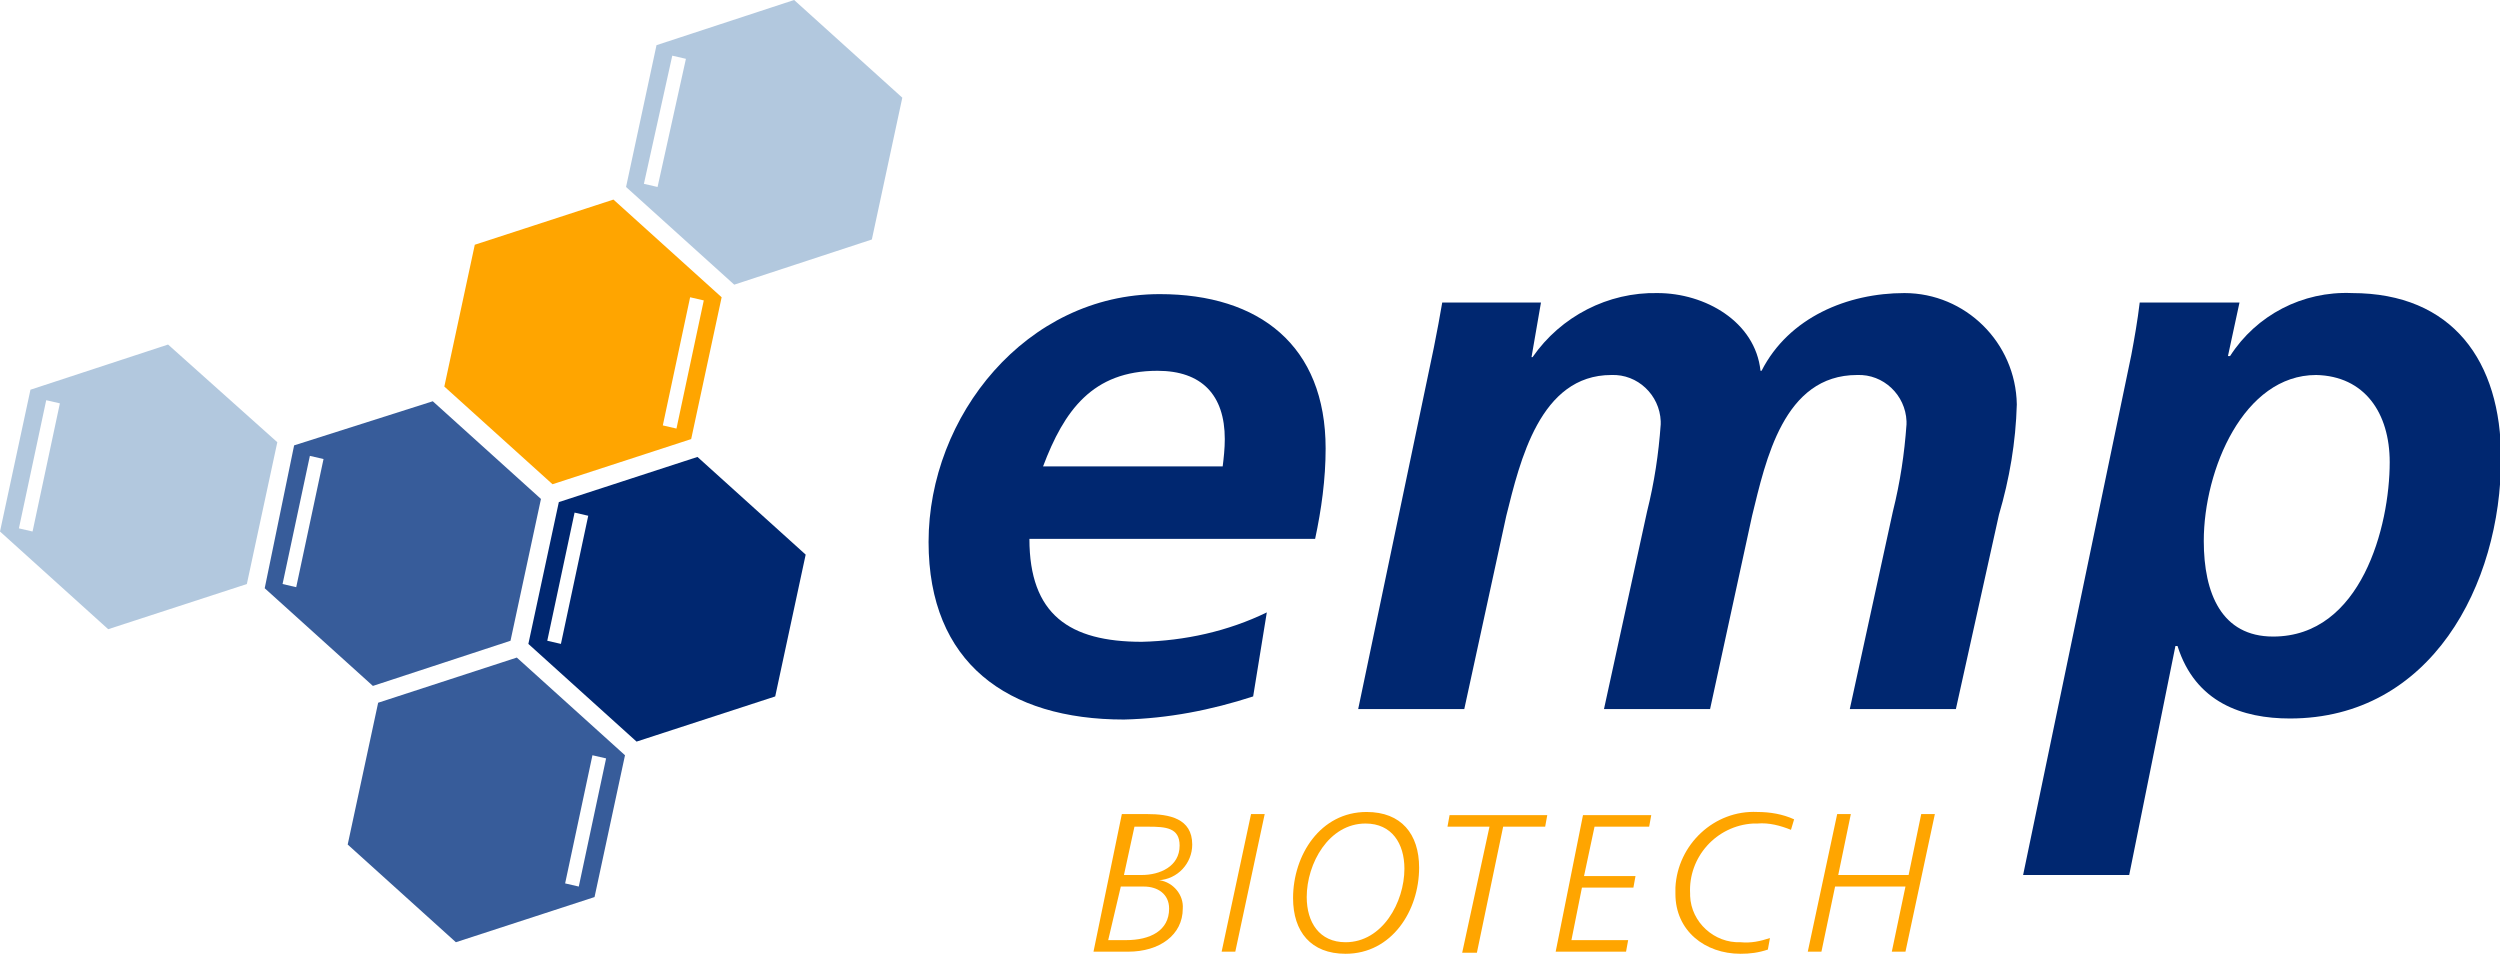 <?xml version="1.0" encoding="utf-8"?>
<!-- Generator: Adobe Illustrator 23.0.1, SVG Export Plug-In . SVG Version: 6.00 Build 0)  -->
<svg version="1.1" id="Ebene_1" xmlns="http://www.w3.org/2000/svg" xmlns:xlink="http://www.w3.org/1999/xlink" x="0px" y="0px"
	 viewBox="0 0 238 90.9" style="enable-background:new 0 0 238 90.9;" xml:space="preserve">
<style type="text/css">
	.st0{clip-path:url(#SVGID_2_);}
	.st1{fill-rule:evenodd;clip-rule:evenodd;fill:#375C9A;}
	.st2{fill-rule:evenodd;clip-rule:evenodd;fill:#B2C8DE;}
	.st3{fill-rule:evenodd;clip-rule:evenodd;fill:#002770;}
	.st4{fill-rule:evenodd;clip-rule:evenodd;fill:#FFA500;}
	.st5{fill:#002770;}
	.st6{fill:#FFA500;}
</style>
<g>
	<defs>
		<rect id="SVGID_1_" width="238" height="90.9"/>
	</defs>
	<clipPath id="SVGID_2_">
		<use xlink:href="#SVGID_1_"  style="overflow:visible;"/>
	</clipPath>
	<g id="Logo_238" class="st0">
		<path id="Pfad_88" class="st1" d="M49.2,62.6L36,66.9l-2.9,13.5l10.3,9.3l13.2-4.3l2.9-13.5L49.2,62.6z M55.1,84.4l-1.3-0.3
			l2.6-12.2l1.3,0.3L55.1,84.4z"/>
		<path id="Pfad_89" class="st2" d="M16,32.8L2.9,37.1L0,50.6l10.3,9.3l13.2-4.3l2.9-13.5L16,32.8z M3.1,50.6l-1.3-0.3l2.6-12.2
			l1.3,0.3L3.1,50.6z"/>
		<path id="Pfad_90" class="st1" d="M41.2,38.2L28,42.4L25.2,56l10.3,9.3L48.6,61l2.9-13.5L41.2,38.2z M28.2,55.9l-1.3-0.3l2.6-12.2
			l1.3,0.3L28.2,55.9z"/>
		<path id="Pfad_91" class="st3" d="M66.4,43.5l-13.2,4.3l-2.9,13.5l10.3,9.3l13.2-4.3l2.9-13.5L66.4,43.5z M53.4,61.3L52.1,61
			l2.6-12.2l1.3,0.3L53.4,61.3z"/>
		<path id="Pfad_92" class="st4" d="M58.4,19l-13.2,4.3l-2.9,13.5l10.3,9.3l13.2-4.3l2.9-13.5L58.4,19z M64.4,40.8l-1.3-0.3
			l2.6-12.2l1.3,0.3L64.4,40.8z"/>
		<path id="Pfad_93" class="st2" d="M75.6,0L62.5,4.3l-2.9,13.5l10.3,9.3L83,22.8l2.9-13.5L75.6,0z M62.6,17.8l-1.3-0.3L64,5.3
			l1.3,0.3L62.6,17.8z"/>
		<path id="Pfad_94" class="st3" d="M125.2,51.3c0.6-2.8,1-5.7,1-8.6c0-9.8-6.3-14.7-15.8-14.7c-12.7,0-22,11.6-22,23.6
			c0,11.5,7.5,16.9,18.6,16.9c4.2-0.1,8.3-0.9,12.3-2.2l1.3-8c-3.7,1.8-7.8,2.7-11.9,2.8c-6.9,0-10.7-2.6-10.7-9.8L125.2,51.3z
			 M99.3,44.4c2-5.3,4.7-9.1,10.9-9.1c4.2,0,6.4,2.3,6.4,6.5c0,0.9-0.1,1.8-0.2,2.6L99.3,44.4z"/>
		<path id="Pfad_95" class="st5" d="M129.3,67.5h10.1l4-18.4c1.3-5.2,3.2-13.4,10-13.4c2.5-0.1,4.6,1.9,4.7,4.4c0,0.1,0,0.2,0,0.3
			c-0.2,2.8-0.6,5.5-1.3,8.3l-4.1,18.8h10.1l4-18.4c1.3-5.3,3-13.4,10-13.4c2.5-0.1,4.6,1.9,4.7,4.4c0,0.1,0,0.2,0,0.3
			c-0.2,2.8-0.6,5.5-1.3,8.3l-4.1,18.8h10.1l4.1-18.5c1-3.4,1.6-6.9,1.7-10.5c-0.1-5.9-4.9-10.6-10.7-10.6c-5.4,0-11,2.3-13.6,7.4
			h-0.1c-0.5-4.7-5.3-7.4-9.8-7.4c-4.7-0.1-9.2,2.2-11.9,6.1h-0.1l0.9-5.2h-9.4c-0.2,1.2-0.5,2.8-0.8,4.3L129.3,67.5z"/>
		<path id="Pfad_96" class="st3" d="M192.6,83.3h10.1l4.4-21.8h0.2c1.7,5.4,6.2,6.9,10.7,6.9c13.4,0,20.1-12.7,20.1-24.8
			c0-9.2-4.6-15.7-14.2-15.7c-4.7-0.2-9.1,2.1-11.6,6h-0.2l1.1-5.1h-9.5c-0.2,1.7-0.5,3.4-0.8,5L192.6,83.3L192.6,83.3z M227.5,44
			c0,6.1-2.7,16.6-11.1,16.6c-4.9,0-6.6-4.1-6.6-9.1c0-6.8,3.8-15.8,10.7-15.8C225.1,35.8,227.5,39.3,227.5,44L227.5,44z"/>
		<path id="Pfad_97" class="st4" d="M104.1,90.6h3.3c3,0,5.2-1.6,5.2-4.1c0.1-1.3-0.9-2.5-2.2-2.7c0,0,0,0-0.1,0v0
			c1.8-0.1,3.2-1.6,3.2-3.4c0-2.5-2.2-2.9-4.3-2.9h-2.4L104.1,90.6L104.1,90.6z M106.7,84.4h2.2c1.3,0,2.4,0.7,2.4,2.1
			c0,2.1-1.8,3-4.1,3h-1.7L106.7,84.4L106.7,84.4z M108,78.7h1.3c1.7,0,3,0.1,3,1.8c0,2-1.9,2.8-3.6,2.8H107L108,78.7L108,78.7z"/>
		<path id="Pfad_98" class="st6" d="M116.3,90.6h1.3l2.8-13.1h-1.3L116.3,90.6L116.3,90.6z"/>
		<path id="Pfad_99" class="st4" d="M123.1,85.5c0,3.2,1.7,5.3,5,5.3c4.4,0,7-4.1,7-8.2c0-3.2-1.7-5.3-5-5.3
			C125.7,77.3,123.1,81.4,123.1,85.5L123.1,85.5z M124.4,85.4c0-3.2,2.1-7,5.6-7c2.5,0,3.7,1.9,3.7,4.3c0,3.2-2.1,7-5.6,7
			C125.6,89.7,124.4,87.8,124.4,85.4L124.4,85.4z"/>
		<path id="Pfad_100" class="st6" d="M137.8,78.7h4l-2.6,12h1.4l2.5-12h4l0.2-1.1H138L137.8,78.7z"/>
		<path id="Pfad_101" class="st6" d="M148.1,90.6h6.7l0.2-1.1h-5.4l1-5h4.9l0.2-1.1h-4.9l1-4.7h5.2l0.2-1.1h-6.5L148.1,90.6
			L148.1,90.6z"/>
		<path id="Pfad_102" class="st6" d="M170.8,78c-1.1-0.5-2.3-0.7-3.5-0.7c-4.1-0.2-7.6,3.1-7.8,7.2c0,0.2,0,0.4,0,0.6
			c0,3.5,2.8,5.7,6.2,5.7c0.9,0,1.7-0.1,2.6-0.4l0.2-1.1c-0.9,0.3-1.8,0.5-2.8,0.4c-2.5,0.1-4.7-1.9-4.8-4.4c0-0.1,0-0.1,0-0.2
			c-0.2-3.5,2.5-6.5,6-6.7c0.1,0,0.3,0,0.4,0c1.1-0.1,2.2,0.2,3.2,0.6L170.8,78L170.8,78z"/>
		<path id="Pfad_103" class="st6" d="M172.1,90.6h1.3l1.3-6.2h6.7l-1.3,6.2h1.3l2.8-13.1h-1.3l-1.2,5.8H175l1.2-5.8h-1.3L172.1,90.6
			L172.1,90.6z"/>
	</g>
</g>
</svg>
